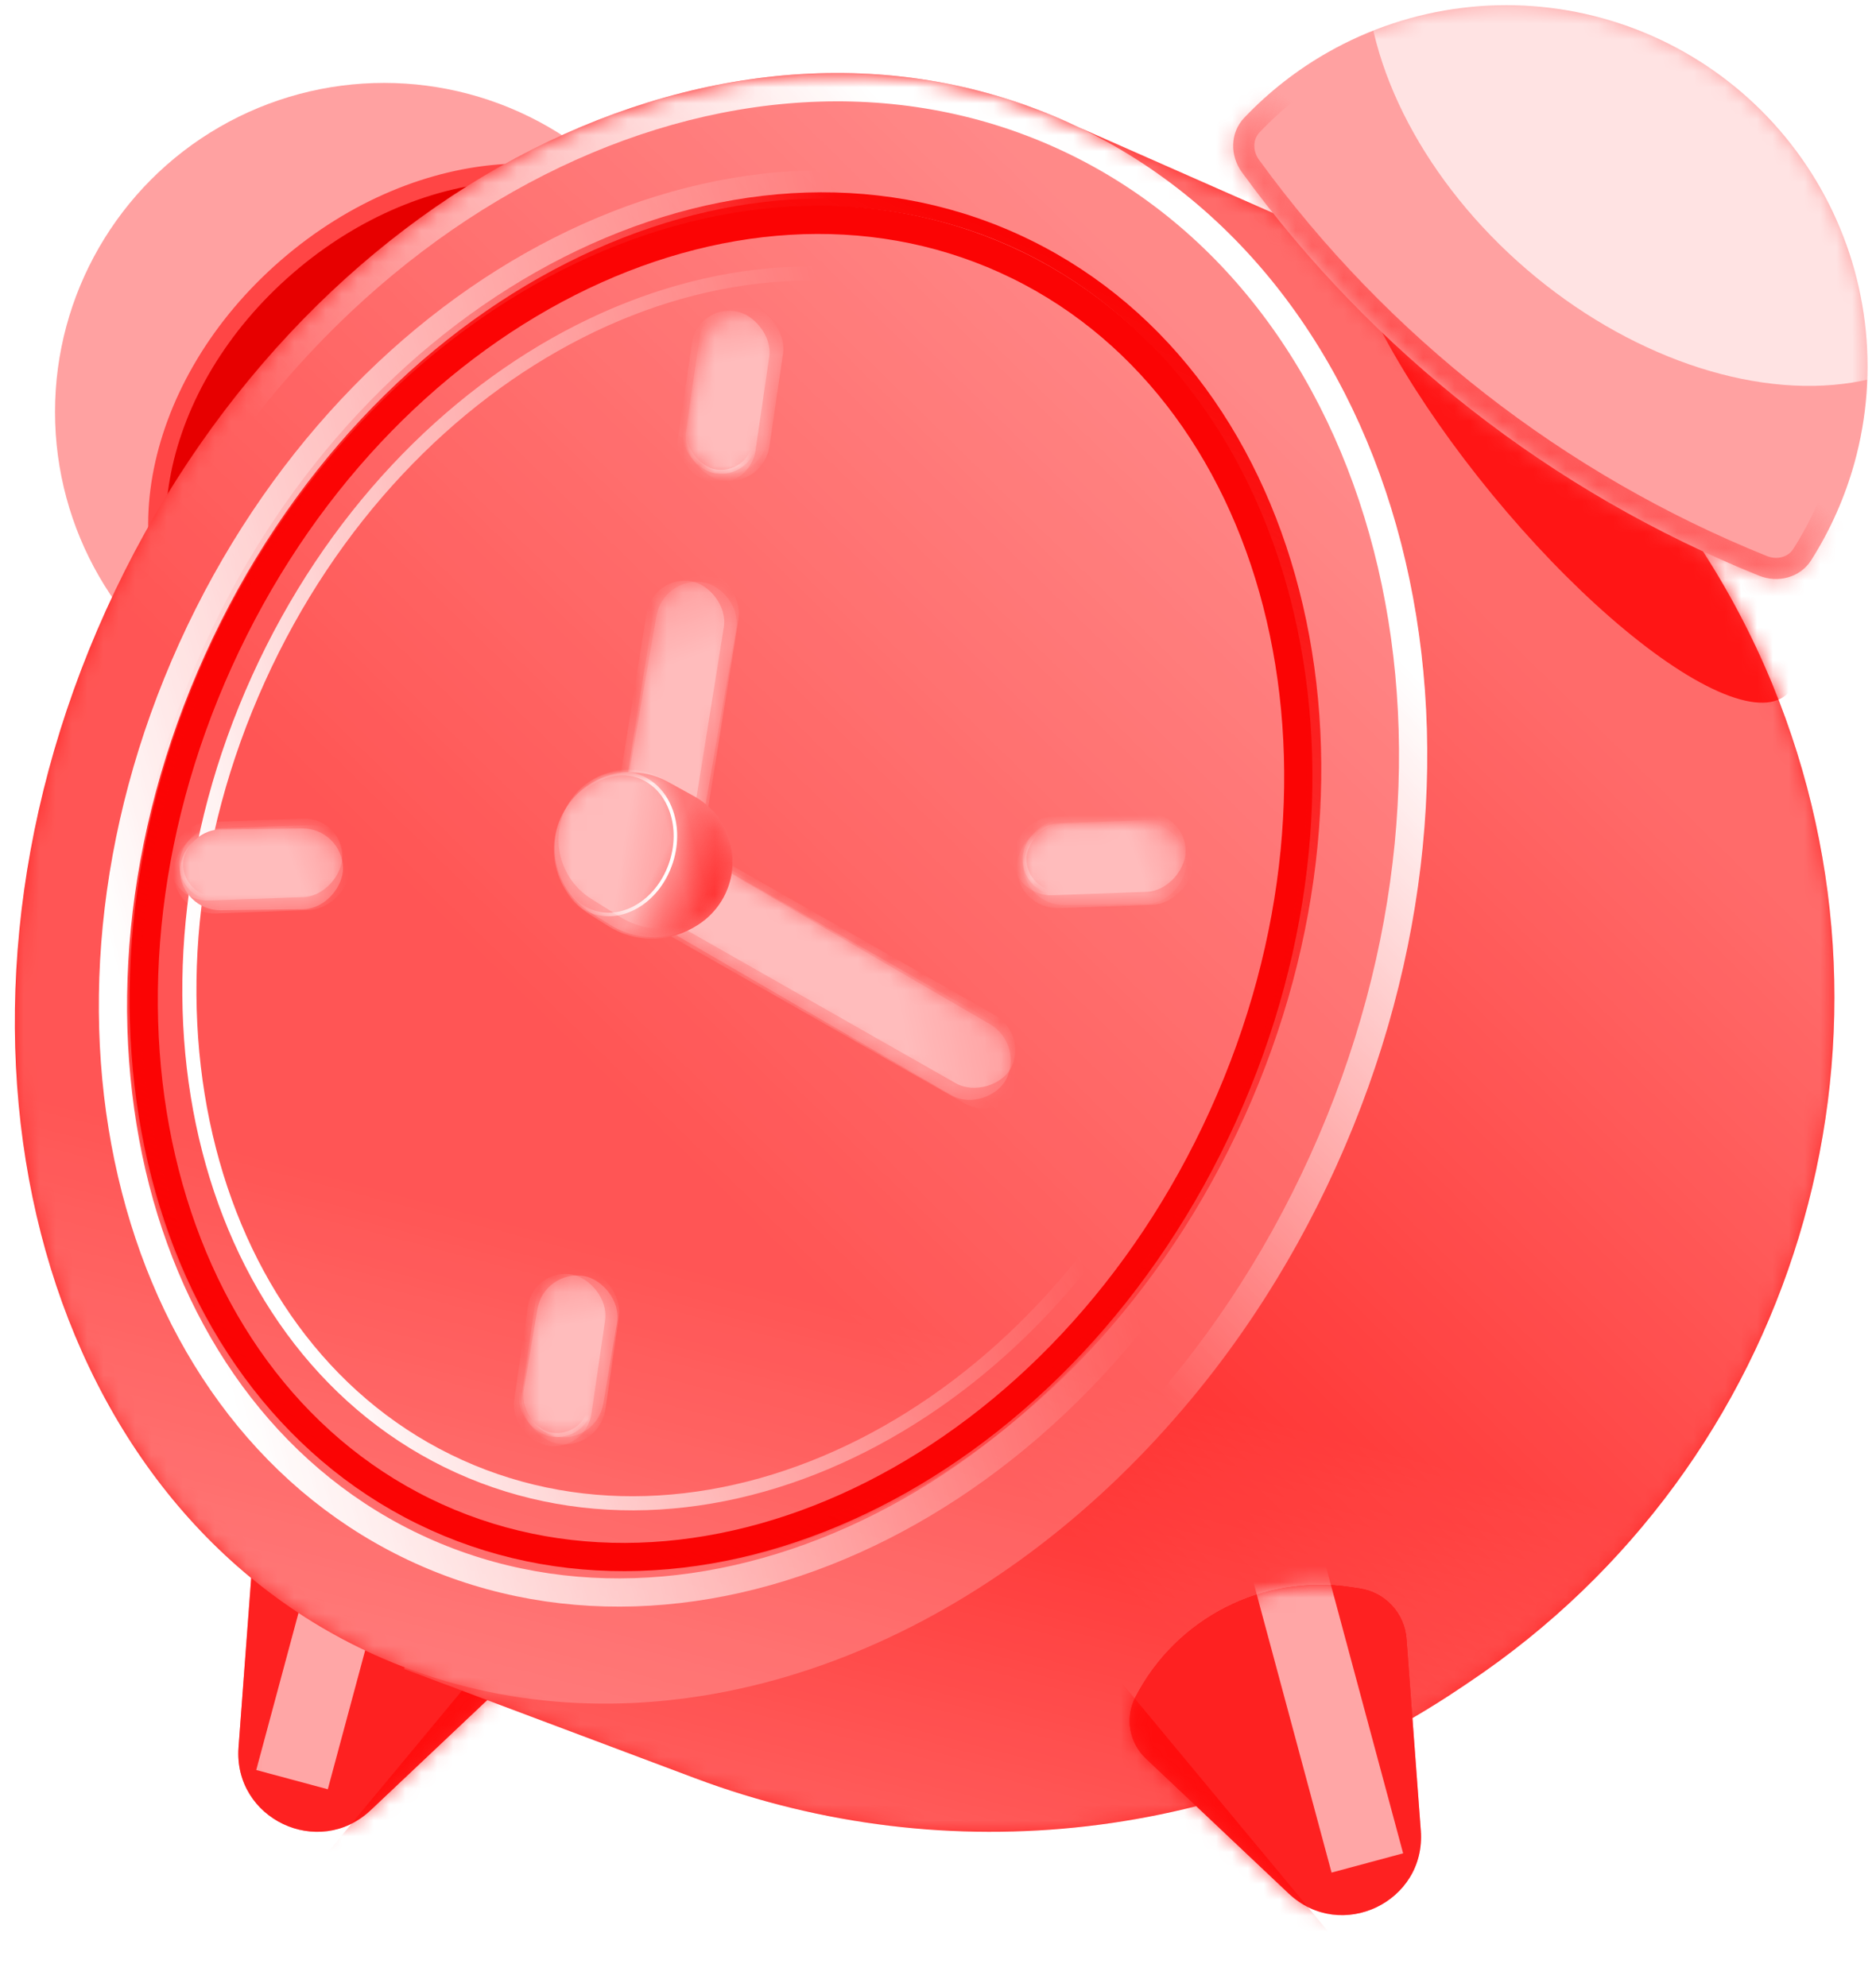 <svg width="118" height="125" viewBox="0 0 118 125" fill="none" xmlns="http://www.w3.org/2000/svg">
<circle cx="24.156" cy="25.911" r="20.696" fill="#FFA1A1"/>
<mask id="mask0_7851_10750" style="mask-type:alpha" maskUnits="userSpaceOnUse" x="3" y="5" width="42" height="42">
<circle cx="24.158" cy="25.911" r="20.696" fill="#A1CEFF"/>
</mask>
<g mask="url(#mask0_7851_10750)">
<g filter="url(#filter0_f_7851_10750)">
<ellipse cx="28.456" cy="28.805" rx="15.476" ry="20.056" transform="rotate(49.107 28.456 28.805)" fill="#E70000"/>
</g>
<g filter="url(#filter1_f_7851_10750)">
<path d="M38.225 40.084C29.708 47.459 18.399 47.958 12.908 41.617C7.417 35.276 9.526 24.154 18.042 16.779C26.558 9.404 37.867 8.905 43.358 15.246C48.85 21.587 46.741 32.709 38.225 40.084Z" stroke="#FF4545" stroke-width="1.11"/>
</g>
</g>
<path d="M15.005 109.909L15.905 97.847C16.025 96.234 17.246 94.918 18.845 94.677L19.406 94.593C24.934 93.761 30.38 96.538 32.953 101.502C33.625 102.796 33.357 104.379 32.296 105.381L23.316 113.864C20.039 116.959 14.67 114.404 15.005 109.909Z" fill="#FE2121"/>
<mask id="mask1_7851_10750" style="mask-type:alpha" maskUnits="userSpaceOnUse" x="14" y="94" width="20" height="22">
<path d="M15.004 109.909L15.904 97.847C16.024 96.233 17.245 94.918 18.844 94.677L19.405 94.593C24.933 93.761 30.379 96.538 32.952 101.501C33.624 102.796 33.356 104.379 32.295 105.381L23.315 113.864C20.038 116.959 14.669 114.404 15.004 109.909Z" fill="#2194FE"/>
</mask>
<g mask="url(#mask1_7851_10750)">
<path d="M15.004 109.909L15.904 97.847C16.024 96.233 17.245 94.918 18.844 94.677L19.405 94.593C24.933 93.761 30.379 96.538 32.952 101.501C33.624 102.796 33.356 104.379 32.295 105.381L23.315 113.864C20.038 116.959 14.669 114.404 15.004 109.909Z" fill="#FE2121"/>
<g opacity="0.6" filter="url(#filter2_f_7851_10750)">
<path d="M23.472 92.966L18.368 111.942" stroke="white" stroke-width="4.661"/>
</g>
<g opacity="0.6" filter="url(#filter3_f_7851_10750)">
<path d="M36.234 101.344L21.087 119.598" stroke="#FF0000" stroke-width="4.661"/>
</g>
</g>
<path fill-rule="evenodd" clip-rule="evenodd" d="M25.456 104.88C24.809 104.633 24.168 104.366 23.531 104.078C2.169 94.405 -5.38 64.987 6.672 38.371C18.723 11.754 45.81 -1.982 67.172 7.691C67.432 7.808 67.689 7.928 67.944 8.051L84.462 15.335C96.703 20.733 106.382 30.655 111.476 43.025C120.866 65.832 112.885 92.096 92.394 105.822L91.704 106.284C77.54 115.772 59.67 117.844 43.711 111.849L25.416 104.977L25.456 104.88Z" fill="#FF2B2A"/>
<mask id="mask2_7851_10750" style="mask-type:alpha" maskUnits="userSpaceOnUse" x="0" y="4" width="116" height="112">
<path fill-rule="evenodd" clip-rule="evenodd" d="M25.456 104.88C24.809 104.633 24.168 104.366 23.531 104.078C2.169 94.405 -5.38 64.987 6.672 38.371C18.723 11.754 45.81 -1.982 67.172 7.691C67.431 7.808 67.689 7.928 67.944 8.051L84.462 15.335C96.702 20.733 106.382 30.655 111.475 43.025C120.866 65.832 112.885 92.096 92.393 105.822L91.703 106.284C77.54 115.772 59.669 117.844 43.711 111.849L25.415 104.977L25.456 104.88Z" fill="#0084FE"/>
</mask>
<g mask="url(#mask2_7851_10750)">
<path opacity="0.3" fill-rule="evenodd" clip-rule="evenodd" d="M25.456 104.88C24.809 104.633 24.168 104.366 23.531 104.078C2.169 94.405 -5.38 64.987 6.672 38.371C18.723 11.754 45.81 -1.982 67.172 7.691C67.431 7.808 67.689 7.928 67.944 8.051L84.462 15.335C96.702 20.733 106.382 30.655 111.475 43.025C120.866 65.832 112.885 92.096 92.393 105.822L91.703 106.284C77.54 115.772 59.669 117.844 43.711 111.849L25.415 104.977L25.456 104.88Z" fill="url(#paint0_linear_7851_10750)"/>
<path opacity="0.3" fill-rule="evenodd" clip-rule="evenodd" d="M25.456 104.88C24.809 104.633 24.168 104.366 23.531 104.078C2.169 94.405 -5.38 64.987 6.672 38.371C18.723 11.754 45.81 -1.982 67.172 7.691C67.431 7.808 67.689 7.928 67.944 8.051L84.462 15.335C96.702 20.733 106.382 30.655 111.475 43.025C120.866 65.832 112.885 92.096 92.393 105.822L91.703 106.284C77.54 115.772 59.669 117.844 43.711 111.849L25.415 104.977L25.456 104.88Z" fill="url(#paint1_linear_7851_10750)"/>
<g opacity="0.2" filter="url(#filter4_f_7851_10750)">
<ellipse cx="45.35" cy="55.884" rx="42.46" ry="52.903" transform="rotate(24.36 45.35 55.884)" fill="white"/>
</g>
<g filter="url(#filter5_f_7851_10750)">
<path d="M83.222 73.031C71.294 99.376 44.655 112.668 23.896 103.269C3.137 93.87 -4.449 65.082 7.479 38.737C19.407 12.392 46.046 -0.9 66.805 8.499C87.564 17.898 95.15 46.686 83.222 73.031Z" stroke="url(#paint2_linear_7851_10750)" stroke-width="1.776"/>
</g>
<g filter="url(#filter6_f_7851_10750)">
<path d="M76.933 70.183C66.964 92.2 44.73 103.258 27.445 95.432C10.161 87.606 3.802 63.602 13.77 41.585C23.739 19.568 45.972 8.51 63.257 16.337C80.542 24.163 86.901 48.167 76.933 70.183Z" stroke="#FB0404" stroke-width="1.776"/>
</g>
<g filter="url(#filter7_f_7851_10750)">
<path d="M77.848 70.107C67.716 92.484 45.03 103.88 27.263 95.836C9.495 87.791 3.092 63.224 13.224 40.847C23.355 18.47 46.042 7.074 63.809 15.118C81.576 23.163 87.98 47.73 77.848 70.107Z" stroke="url(#paint3_linear_7851_10750)" stroke-width="0.888"/>
</g>
<g filter="url(#filter8_f_7851_10750)">
<path d="M78.615 70.945C68.123 94.121 44.71 105.776 26.495 97.529C8.28 89.282 1.593 63.998 12.086 40.823C22.579 17.648 45.992 5.992 64.206 14.239C82.421 22.486 89.109 47.77 78.615 70.945Z" stroke="url(#paint4_linear_7851_10750)" stroke-width="1.776"/>
</g>
<g filter="url(#filter9_f_7851_10750)">
<path d="M74.45 69.059C65.32 89.226 44.883 99.481 28.89 92.24C12.897 84.999 7.121 62.875 16.251 42.709C25.382 22.542 45.819 12.287 61.812 19.528C77.804 26.769 83.581 48.893 74.45 69.059Z" stroke="url(#paint5_linear_7851_10750)" stroke-width="0.888"/>
</g>
<g opacity="0.8" filter="url(#filter10_f_7851_10750)">
<ellipse cx="98.687" cy="27.134" rx="6.253" ry="21.483" transform="rotate(-39.407 98.687 27.134)" fill="#FF0000"/>
</g>
</g>
<g filter="url(#filter11_dd_7851_10750)">
<rect width="10.25" height="5.078" rx="2.539" transform="matrix(-1 0.013 0.013 1 76.137 49.969)" fill="#FF7777"/>
<mask id="mask3_7851_10750" style="mask-type:alpha" maskUnits="userSpaceOnUse" x="65" y="50" width="12" height="6">
<rect width="10.261" height="5.078" rx="2.539" transform="matrix(-1 0.013 0.013 1 76.149 49.969)" fill="#0084FE"/>
</mask>
<g mask="url(#mask3_7851_10750)">
<rect opacity="0.3" width="11.176" height="5.338" rx="2.669" transform="matrix(-0.999 0.036 0.005 1 76.657 49.704)" fill="url(#paint6_linear_7851_10750)"/>
<g opacity="0.3" filter="url(#filter12_f_7851_10750)">
<rect width="10.875" height="4.939" rx="2.469" transform="matrix(-0.999 0.036 0.005 1 76.119 49.294)" fill="white"/>
</g>
<g opacity="0.6" filter="url(#filter13_f_7851_10750)">
<rect x="-0.123" y="0.129" width="10.026" height="4.431" rx="2.215" transform="matrix(-0.999 0.036 0.005 1 75.873 49.559)" stroke="url(#paint7_linear_7851_10750)" stroke-width="0.248"/>
</g>
</g>
</g>
<g filter="url(#filter14_dd_7851_10750)">
<rect width="10.25" height="5.078" rx="2.539" transform="matrix(-1 0.013 0.013 1 23.095 50.302)" fill="#FF7777"/>
<mask id="mask4_7851_10750" style="mask-type:alpha" maskUnits="userSpaceOnUse" x="12" y="50" width="12" height="6">
<rect width="10.261" height="5.078" rx="2.539" transform="matrix(-1 0.013 0.013 1 23.105 50.302)" fill="#0084FE"/>
</mask>
<g mask="url(#mask4_7851_10750)">
<rect opacity="0.3" width="11.176" height="5.338" rx="2.669" transform="matrix(-0.999 0.036 0.005 1 23.613 50.037)" fill="url(#paint8_linear_7851_10750)"/>
<g opacity="0.3" filter="url(#filter15_f_7851_10750)">
<rect width="10.875" height="4.939" rx="2.469" transform="matrix(-0.999 0.036 0.005 1 23.075 49.627)" fill="white"/>
</g>
<g opacity="0.6" filter="url(#filter16_f_7851_10750)">
<rect x="-0.123" y="0.129" width="10.026" height="4.431" rx="2.215" transform="matrix(-0.999 0.036 0.005 1 22.829 49.892)" stroke="url(#paint9_linear_7851_10750)" stroke-width="0.248"/>
</g>
</g>
</g>
<g filter="url(#filter17_dd_7851_10750)">
<rect width="10.25" height="5.078" rx="2.539" transform="matrix(-0.167 0.986 0.986 0.167 46.101 17.477)" fill="#FF7777"/>
<mask id="mask5_7851_10750" style="mask-type:alpha" maskUnits="userSpaceOnUse" x="44" y="17" width="7" height="12">
<rect width="10.261" height="5.078" rx="2.539" transform="matrix(-0.167 0.986 0.986 0.167 46.104 17.466)" fill="#0084FE"/>
</mask>
<g mask="url(#mask5_7851_10750)">
<rect opacity="0.3" width="11.176" height="5.338" rx="2.669" transform="matrix(-0.145 0.989 0.984 0.176 45.936 16.918)" fill="url(#paint10_linear_7851_10750)"/>
<g opacity="0.3" filter="url(#filter18_f_7851_10750)">
<rect width="10.875" height="4.939" rx="2.469" transform="matrix(-0.145 0.989 0.984 0.176 45.435 17.373)" fill="white"/>
</g>
<g opacity="0.6" filter="url(#filter19_f_7851_10750)">
<rect x="0.104" y="0.144" width="10.026" height="4.431" rx="2.215" transform="matrix(-0.145 0.989 0.984 0.176 45.669 17.435)" stroke="url(#paint11_linear_7851_10750)" stroke-width="0.248"/>
</g>
</g>
</g>
<g filter="url(#filter20_dd_7851_10750)">
<rect width="16.336" height="5.079" rx="2.54" transform="matrix(-0.172 0.985 0.987 0.159 43.286 34.451)" fill="#FF7777"/>
<mask id="mask6_7851_10750" style="mask-type:alpha" maskUnits="userSpaceOnUse" x="40" y="34" width="8" height="17">
<rect width="16.297" height="5.124" rx="2.562" transform="matrix(-0.173 0.988 0.979 0.158 43.288 34.434)" fill="#0084FE"/>
</mask>
<g mask="url(#mask6_7851_10750)">
<rect opacity="0.3" width="17.764" height="5.391" rx="2.695" transform="matrix(-0.159 0.99 0.975 0.171 43.174 33.589)" fill="url(#paint12_linear_7851_10750)"/>
<g opacity="0.3" filter="url(#filter21_f_7851_10750)">
<rect width="17.285" height="4.988" rx="2.494" transform="matrix(-0.159 0.99 0.975 0.171 42.615 34.359)" fill="white"/>
</g>
<g opacity="0.6" filter="url(#filter22_f_7851_10750)">
<rect x="0.101" y="0.144" width="16.081" height="4.477" rx="2.238" transform="matrix(-0.159 0.99 0.975 0.171 42.849 34.423)" stroke="url(#paint13_linear_7851_10750)" stroke-width="0.248"/>
</g>
</g>
</g>
<g filter="url(#filter23_dd_7851_10750)">
<rect width="25.452" height="5.081" rx="2.54" transform="matrix(-0.865 -0.503 -0.478 0.878 66.028 63.933)" fill="#FF7777"/>
<mask id="mask7_7851_10750" style="mask-type:alpha" maskUnits="userSpaceOnUse" x="42" y="52" width="24" height="16">
<rect width="25.357" height="5.229" rx="2.614" transform="matrix(-0.869 -0.505 -0.465 0.853 66.051 63.946)" fill="#0084FE"/>
</mask>
<g mask="url(#mask7_7851_10750)">
<rect opacity="0.3" width="27.648" height="5.512" rx="2.756" transform="matrix(-0.872 -0.496 -0.481 0.841 67.274 64.358)" fill="url(#paint14_linear_7851_10750)"/>
<g opacity="0.3" filter="url(#filter24_f_7851_10750)">
<rect width="26.903" height="5.1" rx="2.55" transform="matrix(-0.872 -0.496 -0.481 0.841 66.33 63.327)" fill="white"/>
</g>
<g opacity="0.6" filter="url(#filter25_f_7851_10750)">
<rect x="-0.168" y="0.043" width="25.168" height="4.583" rx="2.292" transform="matrix(-0.872 -0.496 -0.481 0.841 65.907 63.476)" stroke="url(#paint15_linear_7851_10750)" stroke-width="0.248"/>
</g>
</g>
</g>
<g filter="url(#filter26_dd_7851_10750)">
<rect width="10.25" height="5.078" rx="2.539" transform="matrix(-0.167 0.986 0.986 0.167 35.782 78.065)" fill="#FF7777"/>
<mask id="mask8_7851_10750" style="mask-type:alpha" maskUnits="userSpaceOnUse" x="34" y="78" width="7" height="11">
<rect width="10.261" height="5.078" rx="2.539" transform="matrix(-0.167 0.986 0.986 0.167 35.783 78.055)" fill="#0084FE"/>
</mask>
<g mask="url(#mask8_7851_10750)">
<rect opacity="0.3" width="11.176" height="5.338" rx="2.669" transform="matrix(-0.145 0.989 0.984 0.176 35.615 77.507)" fill="url(#paint16_linear_7851_10750)"/>
<g opacity="0.3" filter="url(#filter27_f_7851_10750)">
<rect width="10.875" height="4.939" rx="2.469" transform="matrix(-0.145 0.989 0.984 0.176 35.114 77.962)" fill="white"/>
</g>
<g opacity="0.6" filter="url(#filter28_f_7851_10750)">
<rect x="0.104" y="0.144" width="10.026" height="4.431" rx="2.215" transform="matrix(-0.145 0.989 0.984 0.176 35.348 78.024)" stroke="url(#paint17_linear_7851_10750)" stroke-width="0.248"/>
</g>
</g>
</g>
<g filter="url(#filter29_dd_7851_10750)">
<path d="M37.056 49.213C38.378 46.94 41.273 46.138 43.577 47.407L45.193 48.297C47.259 49.434 48.166 51.924 47.316 54.123V54.123C46.921 55.147 46.182 56 45.225 56.536L45.088 56.613C43.44 57.538 41.418 57.485 39.821 56.477L38.658 55.744C36.453 54.353 35.745 51.466 37.056 49.213V49.213Z" fill="#FF7777"/>
<mask id="mask9_7851_10750" style="mask-type:alpha" maskUnits="userSpaceOnUse" x="36" y="46" width="12" height="12">
<path d="M37.055 49.213C38.377 46.94 41.272 46.138 43.576 47.407L45.192 48.297C47.258 49.434 48.165 51.924 47.316 54.123V54.123C46.92 55.147 46.181 56 45.224 56.536L45.087 56.613C43.439 57.538 41.417 57.485 39.82 56.477L38.657 55.744C36.452 54.353 35.744 51.466 37.055 49.213V49.213Z" fill="#77BEFF"/>
</mask>
<g mask="url(#mask9_7851_10750)">
<g opacity="0.3" filter="url(#filter30_f_7851_10750)">
<path d="M37.28 48.826C38.483 46.759 41.117 46.032 43.21 47.19L45.613 48.52C47.445 49.534 48.264 51.734 47.539 53.699V53.699C47.168 54.704 46.432 55.532 45.477 56.016L45.281 56.115C43.78 56.876 41.989 56.795 40.563 55.901L38.747 54.764C36.736 53.504 36.087 50.877 37.28 48.826V48.826Z" fill="url(#paint18_linear_7851_10750)"/>
</g>
<g opacity="0.3" filter="url(#filter31_f_7851_10750)">
<path d="M37.086 49.159C38.392 46.915 41.251 46.124 43.525 47.377L45.251 48.328C47.284 49.448 48.179 51.897 47.347 54.064V54.064C46.955 55.085 46.216 55.935 45.259 56.465L45.114 56.545C43.486 57.446 41.497 57.389 39.923 56.397L38.669 55.607C36.492 54.235 35.792 51.384 37.086 49.159V49.159Z" fill="url(#paint19_linear_7851_10750)"/>
</g>
<g filter="url(#filter32_f_7851_10750)">
<path d="M37.055 49.213C38.377 46.94 41.272 46.138 43.576 47.407L45.192 48.297C47.258 49.434 48.165 51.924 47.316 54.123V54.123C46.92 55.147 46.181 56 45.224 56.536L45.087 56.613C43.439 57.538 41.417 57.485 39.82 56.477L38.657 55.744C36.452 54.353 35.744 51.466 37.055 49.213V49.213Z" fill="url(#paint20_linear_7851_10750)"/>
</g>
<g filter="url(#filter33_f_7851_10750)">
<path d="M43.78 52.428C43.022 54.817 40.83 56.214 38.91 55.605C36.99 54.996 36.003 52.592 36.761 50.202C37.518 47.812 39.711 46.416 41.631 47.024C43.551 47.633 44.538 50.038 43.78 52.428Z" stroke="url(#paint21_linear_7851_10750)" stroke-width="0.222"/>
</g>
</g>
</g>
<g filter="url(#filter34_f_7851_10750)">
<path d="M89.369 115.151L88.469 103.088C88.349 101.475 87.128 100.16 85.528 99.919L84.968 99.835C79.439 99.003 73.994 101.78 71.421 106.743C70.749 108.038 71.017 109.621 72.078 110.622L81.058 119.106C84.335 122.201 89.704 119.645 89.369 115.151Z" fill="url(#paint22_linear_7851_10750)"/>
</g>
<path d="M89.369 115.151L88.469 103.088C88.349 101.475 87.128 100.16 85.528 99.919L84.968 99.835C79.439 99.003 73.994 101.78 71.421 106.743C70.749 108.038 71.017 109.621 72.078 110.622L81.058 119.106C84.335 122.201 89.704 119.645 89.369 115.151Z" fill="#FE2121"/>
<mask id="mask10_7851_10750" style="mask-type:alpha" maskUnits="userSpaceOnUse" x="71" y="99" width="19" height="22">
<path d="M89.369 115.151L88.469 103.088C88.349 101.475 87.129 100.16 85.529 99.919L84.969 99.835C79.44 99.003 73.995 101.78 71.421 106.743C70.75 108.038 71.018 109.621 72.078 110.622L81.059 119.106C84.335 122.201 89.705 119.645 89.369 115.151Z" fill="#2194FE"/>
</mask>
<g mask="url(#mask10_7851_10750)">
<path d="M89.369 115.151L88.469 103.088C88.349 101.475 87.129 100.16 85.529 99.919L84.969 99.835C79.44 99.003 73.995 101.78 71.421 106.743C70.75 108.038 71.018 109.621 72.078 110.622L81.059 119.106C84.335 122.201 89.705 119.645 89.369 115.151Z" fill="#FE2121"/>
<g opacity="0.6" filter="url(#filter35_f_7851_10750)">
<path d="M80.901 98.207L86.006 117.183" stroke="white" stroke-width="4.661"/>
</g>
<g opacity="0.6" filter="url(#filter36_f_7851_10750)">
<path d="M68.139 106.586L83.287 124.84" stroke="#FF0000" stroke-width="4.661"/>
</g>
</g>
<path d="M110.636 36.21C111.835 36.694 113.226 36.334 113.92 35.243C115.125 33.348 116.045 31.28 116.647 29.107C117.442 26.231 117.664 23.227 117.298 20.265C116.933 17.303 115.987 14.443 114.516 11.847C113.045 9.25 111.077 6.969 108.725 5.133C106.372 3.298 103.681 1.943 100.805 1.148C97.929 0.352 94.924 0.131 91.963 0.496C89.001 0.862 86.141 1.807 83.544 3.278C81.583 4.389 79.801 5.785 78.255 7.415C77.366 8.353 77.355 9.79 78.116 10.836V10.836C86.363 22.175 97.632 30.967 110.636 36.21V36.21Z" fill="#FFA1A1"/>
<mask id="mask11_7851_10750" style="mask-type:alpha" maskUnits="userSpaceOnUse" x="77" y="0" width="41" height="37">
<path d="M110.636 36.21C111.835 36.694 113.226 36.334 113.92 35.243C115.126 33.348 116.046 31.28 116.647 29.107C117.443 26.231 117.664 23.227 117.299 20.265C116.933 17.303 115.988 14.443 114.517 11.847C113.046 9.25 111.078 6.969 108.725 5.133C106.373 3.298 103.682 1.943 100.806 1.148C97.93 0.352 94.925 0.131 91.963 0.496C89.002 0.862 86.141 1.807 83.545 3.278C81.583 4.389 79.802 5.785 78.256 7.415C77.366 8.353 77.356 9.79 78.116 10.836V10.836C86.364 22.175 97.632 30.967 110.636 36.21V36.21Z" fill="#A1CEFF"/>
</mask>
<g mask="url(#mask11_7851_10750)">
<g filter="url(#filter37_f_7851_10750)">
<path d="M110.636 36.21C111.835 36.694 113.226 36.334 113.92 35.243C115.126 33.348 116.046 31.28 116.647 29.107C117.443 26.231 117.664 23.227 117.299 20.265C116.933 17.303 115.988 14.443 114.517 11.847C113.046 9.25 111.078 6.969 108.725 5.133C106.373 3.298 103.682 1.943 100.806 1.148C97.93 0.352 94.925 0.131 91.963 0.496C89.002 0.862 86.141 1.807 83.545 3.278C81.583 4.389 79.802 5.785 78.256 7.415C77.366 8.353 77.356 9.79 78.116 10.836V10.836C86.364 22.175 97.632 30.967 110.636 36.21V36.21Z" stroke="url(#paint23_linear_7851_10750)" stroke-width="2.663"/>
</g>
<g opacity="0.7" filter="url(#filter38_f_7851_10750)">
<ellipse cx="106.4" cy="4.879" rx="15.912" ry="23.3" transform="rotate(-49.345 106.4 4.879)" fill="white"/>
</g>
</g>
<defs>
<filter id="filter0_f_7851_10750" x="8.222" y="9.221" width="40.468" height="39.167" filterUnits="userSpaceOnUse" color-interpolation-filters="sRGB">
<feFlood flood-opacity="0" result="BackgroundImageFix"/>
<feBlend mode="normal" in="SourceGraphic" in2="BackgroundImageFix" result="shape"/>
<feGaussianBlur stdDeviation="0.999" result="effect1_foregroundBlur_7851_10750"/>
</filter>
<filter id="filter1_f_7851_10750" x="8.205" y="9.175" width="39.856" height="38.513" filterUnits="userSpaceOnUse" color-interpolation-filters="sRGB">
<feFlood flood-opacity="0" result="BackgroundImageFix"/>
<feBlend mode="normal" in="SourceGraphic" in2="BackgroundImageFix" result="shape"/>
<feGaussianBlur stdDeviation="0.555" result="effect1_foregroundBlur_7851_10750"/>
</filter>
<filter id="filter2_f_7851_10750" x="10.569" y="86.812" width="20.702" height="31.283" filterUnits="userSpaceOnUse" color-interpolation-filters="sRGB">
<feFlood flood-opacity="0" result="BackgroundImageFix"/>
<feBlend mode="normal" in="SourceGraphic" in2="BackgroundImageFix" result="shape"/>
<feGaussianBlur stdDeviation="2.774" result="effect1_foregroundBlur_7851_10750"/>
</filter>
<filter id="filter3_f_7851_10750" x="13.745" y="94.308" width="29.831" height="32.327" filterUnits="userSpaceOnUse" color-interpolation-filters="sRGB">
<feFlood flood-opacity="0" result="BackgroundImageFix"/>
<feBlend mode="normal" in="SourceGraphic" in2="BackgroundImageFix" result="shape"/>
<feGaussianBlur stdDeviation="2.774" result="effect1_foregroundBlur_7851_10750"/>
</filter>
<filter id="filter4_f_7851_10750" x="-0.843" y="2.818" width="92.388" height="106.133" filterUnits="userSpaceOnUse" color-interpolation-filters="sRGB">
<feFlood flood-opacity="0" result="BackgroundImageFix"/>
<feBlend mode="normal" in="SourceGraphic" in2="BackgroundImageFix" result="shape"/>
<feGaussianBlur stdDeviation="0.888" result="effect1_foregroundBlur_7851_10750"/>
</filter>
<filter id="filter5_f_7851_10750" x="-2.841" y="0.82" width="96.383" height="110.128" filterUnits="userSpaceOnUse" color-interpolation-filters="sRGB">
<feFlood flood-opacity="0" result="BackgroundImageFix"/>
<feBlend mode="normal" in="SourceGraphic" in2="BackgroundImageFix" result="shape"/>
<feGaussianBlur stdDeviation="1.886" result="effect1_foregroundBlur_7851_10750"/>
</filter>
<filter id="filter6_f_7851_10750" x="4.383" y="9.161" width="81.936" height="93.446" filterUnits="userSpaceOnUse" color-interpolation-filters="sRGB">
<feFlood flood-opacity="0" result="BackgroundImageFix"/>
<feBlend mode="normal" in="SourceGraphic" in2="BackgroundImageFix" result="shape"/>
<feGaussianBlur stdDeviation="1.886" result="effect1_foregroundBlur_7851_10750"/>
</filter>
<filter id="filter7_f_7851_10750" x="6.634" y="10.762" width="77.804" height="89.43" filterUnits="userSpaceOnUse" color-interpolation-filters="sRGB">
<feFlood flood-opacity="0" result="BackgroundImageFix"/>
<feBlend mode="normal" in="SourceGraphic" in2="BackgroundImageFix" result="shape"/>
<feGaussianBlur stdDeviation="0.666" result="effect1_foregroundBlur_7851_10750"/>
</filter>
<filter id="filter8_f_7851_10750" x="2.449" y="6.929" width="85.803" height="97.911" filterUnits="userSpaceOnUse" color-interpolation-filters="sRGB">
<feFlood flood-opacity="0" result="BackgroundImageFix"/>
<feBlend mode="normal" in="SourceGraphic" in2="BackgroundImageFix" result="shape"/>
<feGaussianBlur stdDeviation="1.886" result="effect1_foregroundBlur_7851_10750"/>
</filter>
<filter id="filter9_f_7851_10750" x="8.807" y="14.098" width="73.088" height="83.572" filterUnits="userSpaceOnUse" color-interpolation-filters="sRGB">
<feFlood flood-opacity="0" result="BackgroundImageFix"/>
<feBlend mode="normal" in="SourceGraphic" in2="BackgroundImageFix" result="shape"/>
<feGaussianBlur stdDeviation="1.332" result="effect1_foregroundBlur_7851_10750"/>
</filter>
<filter id="filter10_f_7851_10750" x="77.778" y="3.627" width="41.818" height="47.015" filterUnits="userSpaceOnUse" color-interpolation-filters="sRGB">
<feFlood flood-opacity="0" result="BackgroundImageFix"/>
<feBlend mode="normal" in="SourceGraphic" in2="BackgroundImageFix" result="shape"/>
<feGaussianBlur stdDeviation="3.218" result="effect1_foregroundBlur_7851_10750"/>
</filter>
<filter id="filter11_dd_7851_10750" x="62.371" y="49.559" width="14.256" height="9.143" filterUnits="userSpaceOnUse" color-interpolation-filters="sRGB">
<feFlood flood-opacity="0" result="BackgroundImageFix"/>
<feColorMatrix in="SourceAlpha" type="matrix" values="0 0 0 0 0 0 0 0 0 0 0 0 0 0 0 0 0 0 127 0" result="hardAlpha"/>
<feOffset dx="-1.554" dy="1.554"/>
<feGaussianBlur stdDeviation="0.999"/>
<feComposite in2="hardAlpha" operator="out"/>
<feColorMatrix type="matrix" values="0 0 0 0 1 0 0 0 0 0 0 0 0 0 0 0 0 0 0.5 0"/>
<feBlend mode="normal" in2="BackgroundImageFix" result="effect1_dropShadow_7851_10750"/>
<feColorMatrix in="SourceAlpha" type="matrix" values="0 0 0 0 0 0 0 0 0 0 0 0 0 0 0 0 0 0 127 0" result="hardAlpha"/>
<feOffset dy="0.222"/>
<feGaussianBlur stdDeviation="0.222"/>
<feComposite in2="hardAlpha" operator="out"/>
<feColorMatrix type="matrix" values="0 0 0 0 1 0 0 0 0 0 0 0 0 0 0 0 0 0 1 0"/>
<feBlend mode="normal" in2="effect1_dropShadow_7851_10750" result="effect2_dropShadow_7851_10750"/>
<feBlend mode="normal" in="SourceGraphic" in2="effect2_dropShadow_7851_10750" result="shape"/>
</filter>
<filter id="filter12_f_7851_10750" x="65.015" y="49.134" width="11.364" height="5.652" filterUnits="userSpaceOnUse" color-interpolation-filters="sRGB">
<feFlood flood-opacity="0" result="BackgroundImageFix"/>
<feBlend mode="normal" in="SourceGraphic" in2="BackgroundImageFix" result="shape"/>
<feGaussianBlur stdDeviation="0.124" result="effect1_foregroundBlur_7851_10750"/>
</filter>
<filter id="filter13_f_7851_10750" x="65.617" y="49.389" width="10.763" height="5.38" filterUnits="userSpaceOnUse" color-interpolation-filters="sRGB">
<feFlood flood-opacity="0" result="BackgroundImageFix"/>
<feBlend mode="normal" in="SourceGraphic" in2="BackgroundImageFix" result="shape"/>
<feGaussianBlur stdDeviation="0.124" result="effect1_foregroundBlur_7851_10750"/>
</filter>
<filter id="filter14_dd_7851_10750" x="9.328" y="49.892" width="14.255" height="9.143" filterUnits="userSpaceOnUse" color-interpolation-filters="sRGB">
<feFlood flood-opacity="0" result="BackgroundImageFix"/>
<feColorMatrix in="SourceAlpha" type="matrix" values="0 0 0 0 0 0 0 0 0 0 0 0 0 0 0 0 0 0 127 0" result="hardAlpha"/>
<feOffset dx="-1.554" dy="1.554"/>
<feGaussianBlur stdDeviation="0.999"/>
<feComposite in2="hardAlpha" operator="out"/>
<feColorMatrix type="matrix" values="0 0 0 0 1 0 0 0 0 0 0 0 0 0 0 0 0 0 0.5 0"/>
<feBlend mode="normal" in2="BackgroundImageFix" result="effect1_dropShadow_7851_10750"/>
<feColorMatrix in="SourceAlpha" type="matrix" values="0 0 0 0 0 0 0 0 0 0 0 0 0 0 0 0 0 0 127 0" result="hardAlpha"/>
<feOffset dy="0.222"/>
<feGaussianBlur stdDeviation="0.222"/>
<feComposite in2="hardAlpha" operator="out"/>
<feColorMatrix type="matrix" values="0 0 0 0 1 0 0 0 0 0 0 0 0 0 0 0 0 0 1 0"/>
<feBlend mode="normal" in2="effect1_dropShadow_7851_10750" result="effect2_dropShadow_7851_10750"/>
<feBlend mode="normal" in="SourceGraphic" in2="effect2_dropShadow_7851_10750" result="shape"/>
</filter>
<filter id="filter15_f_7851_10750" x="11.972" y="49.467" width="11.364" height="5.652" filterUnits="userSpaceOnUse" color-interpolation-filters="sRGB">
<feFlood flood-opacity="0" result="BackgroundImageFix"/>
<feBlend mode="normal" in="SourceGraphic" in2="BackgroundImageFix" result="shape"/>
<feGaussianBlur stdDeviation="0.124" result="effect1_foregroundBlur_7851_10750"/>
</filter>
<filter id="filter16_f_7851_10750" x="12.573" y="49.722" width="10.763" height="5.38" filterUnits="userSpaceOnUse" color-interpolation-filters="sRGB">
<feFlood flood-opacity="0" result="BackgroundImageFix"/>
<feBlend mode="normal" in="SourceGraphic" in2="BackgroundImageFix" result="shape"/>
<feGaussianBlur stdDeviation="0.124" result="effect1_foregroundBlur_7851_10750"/>
</filter>
<filter id="filter17_dd_7851_10750" x="41.224" y="17.41" width="9.942" height="14.184" filterUnits="userSpaceOnUse" color-interpolation-filters="sRGB">
<feFlood flood-opacity="0" result="BackgroundImageFix"/>
<feColorMatrix in="SourceAlpha" type="matrix" values="0 0 0 0 0 0 0 0 0 0 0 0 0 0 0 0 0 0 127 0" result="hardAlpha"/>
<feOffset dx="-1.554" dy="1.554"/>
<feGaussianBlur stdDeviation="0.999"/>
<feComposite in2="hardAlpha" operator="out"/>
<feColorMatrix type="matrix" values="0 0 0 0 1 0 0 0 0 0 0 0 0 0 0 0 0 0 0.5 0"/>
<feBlend mode="normal" in2="BackgroundImageFix" result="effect1_dropShadow_7851_10750"/>
<feColorMatrix in="SourceAlpha" type="matrix" values="0 0 0 0 0 0 0 0 0 0 0 0 0 0 0 0 0 0 127 0" result="hardAlpha"/>
<feOffset dy="0.222"/>
<feGaussianBlur stdDeviation="0.222"/>
<feComposite in2="hardAlpha" operator="out"/>
<feColorMatrix type="matrix" values="0 0 0 0 1 0 0 0 0 0 0 0 0 0 0 0 0 0 1 0"/>
<feBlend mode="normal" in2="effect1_dropShadow_7851_10750" result="effect2_dropShadow_7851_10750"/>
<feBlend mode="normal" in="SourceGraphic" in2="effect2_dropShadow_7851_10750" result="shape"/>
</filter>
<filter id="filter18_f_7851_10750" x="43.943" y="17.52" width="6.272" height="11.334" filterUnits="userSpaceOnUse" color-interpolation-filters="sRGB">
<feFlood flood-opacity="0" result="BackgroundImageFix"/>
<feBlend mode="normal" in="SourceGraphic" in2="BackgroundImageFix" result="shape"/>
<feGaussianBlur stdDeviation="0.124" result="effect1_foregroundBlur_7851_10750"/>
</filter>
<filter id="filter19_f_7851_10750" x="44.269" y="17.545" width="5.963" height="10.734" filterUnits="userSpaceOnUse" color-interpolation-filters="sRGB">
<feFlood flood-opacity="0" result="BackgroundImageFix"/>
<feBlend mode="normal" in="SourceGraphic" in2="BackgroundImageFix" result="shape"/>
<feGaussianBlur stdDeviation="0.124" result="effect1_foregroundBlur_7851_10750"/>
</filter>
<filter id="filter20_dd_7851_10750" x="37.321" y="34.362" width="11.024" height="20.169" filterUnits="userSpaceOnUse" color-interpolation-filters="sRGB">
<feFlood flood-opacity="0" result="BackgroundImageFix"/>
<feColorMatrix in="SourceAlpha" type="matrix" values="0 0 0 0 0 0 0 0 0 0 0 0 0 0 0 0 0 0 127 0" result="hardAlpha"/>
<feOffset dx="-1.554" dy="1.554"/>
<feGaussianBlur stdDeviation="0.999"/>
<feComposite in2="hardAlpha" operator="out"/>
<feColorMatrix type="matrix" values="0 0 0 0 1 0 0 0 0 0 0 0 0 0 0 0 0 0 0.5 0"/>
<feBlend mode="normal" in2="BackgroundImageFix" result="effect1_dropShadow_7851_10750"/>
<feColorMatrix in="SourceAlpha" type="matrix" values="0 0 0 0 0 0 0 0 0 0 0 0 0 0 0 0 0 0 127 0" result="hardAlpha"/>
<feOffset dy="0.222"/>
<feGaussianBlur stdDeviation="0.222"/>
<feComposite in2="hardAlpha" operator="out"/>
<feColorMatrix type="matrix" values="0 0 0 0 1 0 0 0 0 0 0 0 0 0 0 0 0 0 1 0"/>
<feBlend mode="normal" in2="effect1_dropShadow_7851_10750" result="effect2_dropShadow_7851_10750"/>
<feBlend mode="normal" in="SourceGraphic" in2="effect2_dropShadow_7851_10750" result="shape"/>
</filter>
<filter id="filter21_f_7851_10750" x="39.99" y="34.5" width="7.376" height="17.678" filterUnits="userSpaceOnUse" color-interpolation-filters="sRGB">
<feFlood flood-opacity="0" result="BackgroundImageFix"/>
<feBlend mode="normal" in="SourceGraphic" in2="BackgroundImageFix" result="shape"/>
<feGaussianBlur stdDeviation="0.124" result="effect1_foregroundBlur_7851_10750"/>
</filter>
<filter id="filter22_f_7851_10750" x="40.379" y="34.525" width="7.006" height="16.728" filterUnits="userSpaceOnUse" color-interpolation-filters="sRGB">
<feFlood flood-opacity="0" result="BackgroundImageFix"/>
<feBlend mode="normal" in="SourceGraphic" in2="BackgroundImageFix" result="shape"/>
<feGaussianBlur stdDeviation="0.124" result="effect1_foregroundBlur_7851_10750"/>
</filter>
<filter id="filter23_dd_7851_10750" x="38.944" y="51.636" width="26.641" height="19.373" filterUnits="userSpaceOnUse" color-interpolation-filters="sRGB">
<feFlood flood-opacity="0" result="BackgroundImageFix"/>
<feColorMatrix in="SourceAlpha" type="matrix" values="0 0 0 0 0 0 0 0 0 0 0 0 0 0 0 0 0 0 127 0" result="hardAlpha"/>
<feOffset dx="-1.554" dy="1.554"/>
<feGaussianBlur stdDeviation="0.999"/>
<feComposite in2="hardAlpha" operator="out"/>
<feColorMatrix type="matrix" values="0 0 0 0 1 0 0 0 0 0 0 0 0 0 0 0 0 0 0.5 0"/>
<feBlend mode="normal" in2="BackgroundImageFix" result="effect1_dropShadow_7851_10750"/>
<feColorMatrix in="SourceAlpha" type="matrix" values="0 0 0 0 0 0 0 0 0 0 0 0 0 0 0 0 0 0 127 0" result="hardAlpha"/>
<feOffset dy="0.222"/>
<feGaussianBlur stdDeviation="0.222"/>
<feComposite in2="hardAlpha" operator="out"/>
<feColorMatrix type="matrix" values="0 0 0 0 1 0 0 0 0 0 0 0 0 0 0 0 0 0 1 0"/>
<feBlend mode="normal" in2="effect1_dropShadow_7851_10750" result="effect2_dropShadow_7851_10750"/>
<feBlend mode="normal" in="SourceGraphic" in2="effect2_dropShadow_7851_10750" result="shape"/>
</filter>
<filter id="filter24_f_7851_10750" x="41.081" y="50.648" width="24.587" height="16.295" filterUnits="userSpaceOnUse" color-interpolation-filters="sRGB">
<feFlood flood-opacity="0" result="BackgroundImageFix"/>
<feBlend mode="normal" in="SourceGraphic" in2="BackgroundImageFix" result="shape"/>
<feGaussianBlur stdDeviation="0.124" result="effect1_foregroundBlur_7851_10750"/>
</filter>
<filter id="filter25_f_7851_10750" x="42.331" y="51.564" width="23.256" height="15.427" filterUnits="userSpaceOnUse" color-interpolation-filters="sRGB">
<feFlood flood-opacity="0" result="BackgroundImageFix"/>
<feBlend mode="normal" in="SourceGraphic" in2="BackgroundImageFix" result="shape"/>
<feGaussianBlur stdDeviation="0.124" result="effect1_foregroundBlur_7851_10750"/>
</filter>
<filter id="filter26_dd_7851_10750" x="30.904" y="77.999" width="9.941" height="14.184" filterUnits="userSpaceOnUse" color-interpolation-filters="sRGB">
<feFlood flood-opacity="0" result="BackgroundImageFix"/>
<feColorMatrix in="SourceAlpha" type="matrix" values="0 0 0 0 0 0 0 0 0 0 0 0 0 0 0 0 0 0 127 0" result="hardAlpha"/>
<feOffset dx="-1.554" dy="1.554"/>
<feGaussianBlur stdDeviation="0.999"/>
<feComposite in2="hardAlpha" operator="out"/>
<feColorMatrix type="matrix" values="0 0 0 0 1 0 0 0 0 0 0 0 0 0 0 0 0 0 0.5 0"/>
<feBlend mode="normal" in2="BackgroundImageFix" result="effect1_dropShadow_7851_10750"/>
<feColorMatrix in="SourceAlpha" type="matrix" values="0 0 0 0 0 0 0 0 0 0 0 0 0 0 0 0 0 0 127 0" result="hardAlpha"/>
<feOffset dy="0.222"/>
<feGaussianBlur stdDeviation="0.222"/>
<feComposite in2="hardAlpha" operator="out"/>
<feColorMatrix type="matrix" values="0 0 0 0 1 0 0 0 0 0 0 0 0 0 0 0 0 0 1 0"/>
<feBlend mode="normal" in2="effect1_dropShadow_7851_10750" result="effect2_dropShadow_7851_10750"/>
<feBlend mode="normal" in="SourceGraphic" in2="effect2_dropShadow_7851_10750" result="shape"/>
</filter>
<filter id="filter27_f_7851_10750" x="33.622" y="78.109" width="6.272" height="11.334" filterUnits="userSpaceOnUse" color-interpolation-filters="sRGB">
<feFlood flood-opacity="0" result="BackgroundImageFix"/>
<feBlend mode="normal" in="SourceGraphic" in2="BackgroundImageFix" result="shape"/>
<feGaussianBlur stdDeviation="0.124" result="effect1_foregroundBlur_7851_10750"/>
</filter>
<filter id="filter28_f_7851_10750" x="33.948" y="78.134" width="5.963" height="10.734" filterUnits="userSpaceOnUse" color-interpolation-filters="sRGB">
<feFlood flood-opacity="0" result="BackgroundImageFix"/>
<feBlend mode="normal" in="SourceGraphic" in2="BackgroundImageFix" result="shape"/>
<feGaussianBlur stdDeviation="0.124" result="effect1_foregroundBlur_7851_10750"/>
</filter>
<filter id="filter29_dd_7851_10750" x="32.846" y="46.362" width="15.231" height="14.461" filterUnits="userSpaceOnUse" color-interpolation-filters="sRGB">
<feFlood flood-opacity="0" result="BackgroundImageFix"/>
<feColorMatrix in="SourceAlpha" type="matrix" values="0 0 0 0 0 0 0 0 0 0 0 0 0 0 0 0 0 0 127 0" result="hardAlpha"/>
<feOffset dx="-1.554" dy="1.554"/>
<feGaussianBlur stdDeviation="0.999"/>
<feComposite in2="hardAlpha" operator="out"/>
<feColorMatrix type="matrix" values="0 0 0 0 1 0 0 0 0 0 0 0 0 0 0 0 0 0 0.5 0"/>
<feBlend mode="normal" in2="BackgroundImageFix" result="effect1_dropShadow_7851_10750"/>
<feColorMatrix in="SourceAlpha" type="matrix" values="0 0 0 0 0 0 0 0 0 0 0 0 0 0 0 0 0 0 127 0" result="hardAlpha"/>
<feOffset dy="0.222"/>
<feGaussianBlur stdDeviation="0.222"/>
<feComposite in2="hardAlpha" operator="out"/>
<feColorMatrix type="matrix" values="0 0 0 0 1 0 0 0 0 0 0 0 0 0 0 0 0 0 1 0"/>
<feBlend mode="normal" in2="effect1_dropShadow_7851_10750" result="effect2_dropShadow_7851_10750"/>
<feBlend mode="normal" in="SourceGraphic" in2="effect2_dropShadow_7851_10750" result="shape"/>
</filter>
<filter id="filter30_f_7851_10750" x="35.795" y="45.752" width="12.894" height="11.769" filterUnits="userSpaceOnUse" color-interpolation-filters="sRGB">
<feFlood flood-opacity="0" result="BackgroundImageFix"/>
<feBlend mode="normal" in="SourceGraphic" in2="BackgroundImageFix" result="shape"/>
<feGaussianBlur stdDeviation="0.444" result="effect1_foregroundBlur_7851_10750"/>
</filter>
<filter id="filter31_f_7851_10750" x="35.55" y="45.895" width="12.995" height="12.176" filterUnits="userSpaceOnUse" color-interpolation-filters="sRGB">
<feFlood flood-opacity="0" result="BackgroundImageFix"/>
<feBlend mode="normal" in="SourceGraphic" in2="BackgroundImageFix" result="shape"/>
<feGaussianBlur stdDeviation="0.444" result="effect1_foregroundBlur_7851_10750"/>
</filter>
<filter id="filter32_f_7851_10750" x="33.068" y="43.477" width="17.893" height="17.124" filterUnits="userSpaceOnUse" color-interpolation-filters="sRGB">
<feFlood flood-opacity="0" result="BackgroundImageFix"/>
<feBlend mode="normal" in="SourceGraphic" in2="BackgroundImageFix" result="shape"/>
<feGaussianBlur stdDeviation="1.665" result="effect1_foregroundBlur_7851_10750"/>
</filter>
<filter id="filter33_f_7851_10750" x="35.951" y="46.327" width="8.64" height="9.976" filterUnits="userSpaceOnUse" color-interpolation-filters="sRGB">
<feFlood flood-opacity="0" result="BackgroundImageFix"/>
<feBlend mode="normal" in="SourceGraphic" in2="BackgroundImageFix" result="shape"/>
<feGaussianBlur stdDeviation="0.222" result="effect1_foregroundBlur_7851_10750"/>
</filter>
<filter id="filter34_f_7851_10750" x="67.281" y="95.916" width="25.876" height="28.323" filterUnits="userSpaceOnUse" color-interpolation-filters="sRGB">
<feFlood flood-opacity="0" result="BackgroundImageFix"/>
<feBlend mode="normal" in="SourceGraphic" in2="BackgroundImageFix" result="shape"/>
<feGaussianBlur stdDeviation="1.886" result="effect1_foregroundBlur_7851_10750"/>
</filter>
<filter id="filter35_f_7851_10750" x="73.102" y="92.054" width="20.702" height="31.283" filterUnits="userSpaceOnUse" color-interpolation-filters="sRGB">
<feFlood flood-opacity="0" result="BackgroundImageFix"/>
<feBlend mode="normal" in="SourceGraphic" in2="BackgroundImageFix" result="shape"/>
<feGaussianBlur stdDeviation="2.774" result="effect1_foregroundBlur_7851_10750"/>
</filter>
<filter id="filter36_f_7851_10750" x="60.798" y="99.549" width="29.831" height="32.328" filterUnits="userSpaceOnUse" color-interpolation-filters="sRGB">
<feFlood flood-opacity="0" result="BackgroundImageFix"/>
<feBlend mode="normal" in="SourceGraphic" in2="BackgroundImageFix" result="shape"/>
<feGaussianBlur stdDeviation="2.774" result="effect1_foregroundBlur_7851_10750"/>
</filter>
<filter id="filter37_f_7851_10750" x="75.347" y="-1.894" width="44.342" height="40.533" filterUnits="userSpaceOnUse" color-interpolation-filters="sRGB">
<feFlood flood-opacity="0" result="BackgroundImageFix"/>
<feBlend mode="normal" in="SourceGraphic" in2="BackgroundImageFix" result="shape"/>
<feGaussianBlur stdDeviation="0.444" result="effect1_foregroundBlur_7851_10750"/>
</filter>
<filter id="filter38_f_7851_10750" x="73.254" y="-27.167" width="66.292" height="64.092" filterUnits="userSpaceOnUse" color-interpolation-filters="sRGB">
<feFlood flood-opacity="0" result="BackgroundImageFix"/>
<feBlend mode="normal" in="SourceGraphic" in2="BackgroundImageFix" result="shape"/>
<feGaussianBlur stdDeviation="6.325" result="effect1_foregroundBlur_7851_10750"/>
</filter>
<linearGradient id="paint0_linear_7851_10750" x1="110.195" y1="55.263" x2="68.471" y2="97.875" gradientUnits="userSpaceOnUse">
<stop stop-color="white"/>
<stop offset="1" stop-color="white" stop-opacity="0"/>
</linearGradient>
<linearGradient id="paint1_linear_7851_10750" x1="62.701" y1="126.505" x2="72.91" y2="87.444" gradientUnits="userSpaceOnUse">
<stop stop-color="white"/>
<stop offset="1" stop-color="white" stop-opacity="0"/>
</linearGradient>
<linearGradient id="paint2_linear_7851_10750" x1="85.559" y1="38.839" x2="54.488" y2="67.691" gradientUnits="userSpaceOnUse">
<stop stop-color="white"/>
<stop offset="1" stop-color="white" stop-opacity="0"/>
</linearGradient>
<linearGradient id="paint3_linear_7851_10750" x1="63.992" y1="14.714" x2="27.079" y2="96.24" gradientUnits="userSpaceOnUse">
<stop stop-color="#FB0404"/>
<stop offset="1" stop-color="#FB0404" stop-opacity="0"/>
</linearGradient>
<linearGradient id="paint4_linear_7851_10750" x1="9.46" y1="68.763" x2="63.822" y2="54.064" gradientUnits="userSpaceOnUse">
<stop stop-color="white"/>
<stop offset="1" stop-color="white" stop-opacity="0"/>
</linearGradient>
<linearGradient id="paint5_linear_7851_10750" x1="14.274" y1="67.036" x2="61.345" y2="54.308" gradientUnits="userSpaceOnUse">
<stop stop-color="white"/>
<stop offset="1" stop-color="white" stop-opacity="0"/>
</linearGradient>
<linearGradient id="paint6_linear_7851_10750" x1="2.888" y1="4.718" x2="-0.327" y2="3.587" gradientUnits="userSpaceOnUse">
<stop stop-color="white"/>
<stop offset="1" stop-color="white" stop-opacity="0"/>
</linearGradient>
<linearGradient id="paint7_linear_7851_10750" x1="9.88" y1="1.158" x2="8.014" y2="1.417" gradientUnits="userSpaceOnUse">
<stop stop-color="white"/>
<stop offset="1" stop-color="white" stop-opacity="0"/>
</linearGradient>
<linearGradient id="paint8_linear_7851_10750" x1="2.888" y1="4.718" x2="-0.327" y2="3.587" gradientUnits="userSpaceOnUse">
<stop stop-color="white"/>
<stop offset="1" stop-color="white" stop-opacity="0"/>
</linearGradient>
<linearGradient id="paint9_linear_7851_10750" x1="9.88" y1="1.158" x2="8.014" y2="1.417" gradientUnits="userSpaceOnUse">
<stop stop-color="white"/>
<stop offset="1" stop-color="white" stop-opacity="0"/>
</linearGradient>
<linearGradient id="paint10_linear_7851_10750" x1="2.888" y1="4.718" x2="-0.327" y2="3.587" gradientUnits="userSpaceOnUse">
<stop stop-color="white"/>
<stop offset="1" stop-color="white" stop-opacity="0"/>
</linearGradient>
<linearGradient id="paint11_linear_7851_10750" x1="9.88" y1="1.158" x2="8.014" y2="1.417" gradientUnits="userSpaceOnUse">
<stop stop-color="white"/>
<stop offset="1" stop-color="white" stop-opacity="0"/>
</linearGradient>
<linearGradient id="paint12_linear_7851_10750" x1="4.591" y1="4.765" x2="0.196" y2="2.331" gradientUnits="userSpaceOnUse">
<stop stop-color="white"/>
<stop offset="1" stop-color="white" stop-opacity="0"/>
</linearGradient>
<linearGradient id="paint13_linear_7851_10750" x1="15.704" y1="1.169" x2="12.819" y2="1.801" gradientUnits="userSpaceOnUse">
<stop stop-color="white"/>
<stop offset="1" stop-color="white" stop-opacity="0"/>
</linearGradient>
<linearGradient id="paint14_linear_7851_10750" x1="7.145" y1="4.872" x2="1.92" y2="0.467" gradientUnits="userSpaceOnUse">
<stop stop-color="white"/>
<stop offset="1" stop-color="white" stop-opacity="0"/>
</linearGradient>
<linearGradient id="paint15_linear_7851_10750" x1="24.442" y1="1.195" x2="20.207" y2="2.607" gradientUnits="userSpaceOnUse">
<stop stop-color="white"/>
<stop offset="1" stop-color="white" stop-opacity="0"/>
</linearGradient>
<linearGradient id="paint16_linear_7851_10750" x1="2.888" y1="4.718" x2="-0.327" y2="3.587" gradientUnits="userSpaceOnUse">
<stop stop-color="white"/>
<stop offset="1" stop-color="white" stop-opacity="0"/>
</linearGradient>
<linearGradient id="paint17_linear_7851_10750" x1="9.88" y1="1.158" x2="8.014" y2="1.417" gradientUnits="userSpaceOnUse">
<stop stop-color="white"/>
<stop offset="1" stop-color="white" stop-opacity="0"/>
</linearGradient>
<linearGradient id="paint18_linear_7851_10750" x1="41.453" y1="46.799" x2="44.601" y2="47.289" gradientUnits="userSpaceOnUse">
<stop stop-color="white"/>
<stop offset="1" stop-color="white" stop-opacity="0"/>
</linearGradient>
<linearGradient id="paint19_linear_7851_10750" x1="44.101" y1="52.48" x2="45.486" y2="52.123" gradientUnits="userSpaceOnUse">
<stop stop-color="white"/>
<stop offset="1" stop-color="white" stop-opacity="0"/>
</linearGradient>
<linearGradient id="paint20_linear_7851_10750" x1="47.8" y1="53.986" x2="43.417" y2="51.712" gradientUnits="userSpaceOnUse">
<stop stop-color="#FF2525"/>
<stop offset="1" stop-color="#FF2525" stop-opacity="0"/>
</linearGradient>
<linearGradient id="paint21_linear_7851_10750" x1="43.417" y1="50.685" x2="37.536" y2="50.186" gradientUnits="userSpaceOnUse">
<stop stop-color="white"/>
<stop offset="1" stop-color="white" stop-opacity="0"/>
</linearGradient>
<linearGradient id="paint22_linear_7851_10750" x1="80.219" y1="99.689" x2="82.232" y2="110.525" gradientUnits="userSpaceOnUse">
<stop stop-color="#FB0404"/>
<stop offset="1" stop-color="#FB0404" stop-opacity="0"/>
</linearGradient>
<linearGradient id="paint23_linear_7851_10750" x1="87.781" y1="22.749" x2="93.274" y2="15.536" gradientUnits="userSpaceOnUse">
<stop stop-color="#FF4545"/>
<stop offset="1" stop-color="#FF4545" stop-opacity="0"/>
</linearGradient>
</defs>
</svg>
